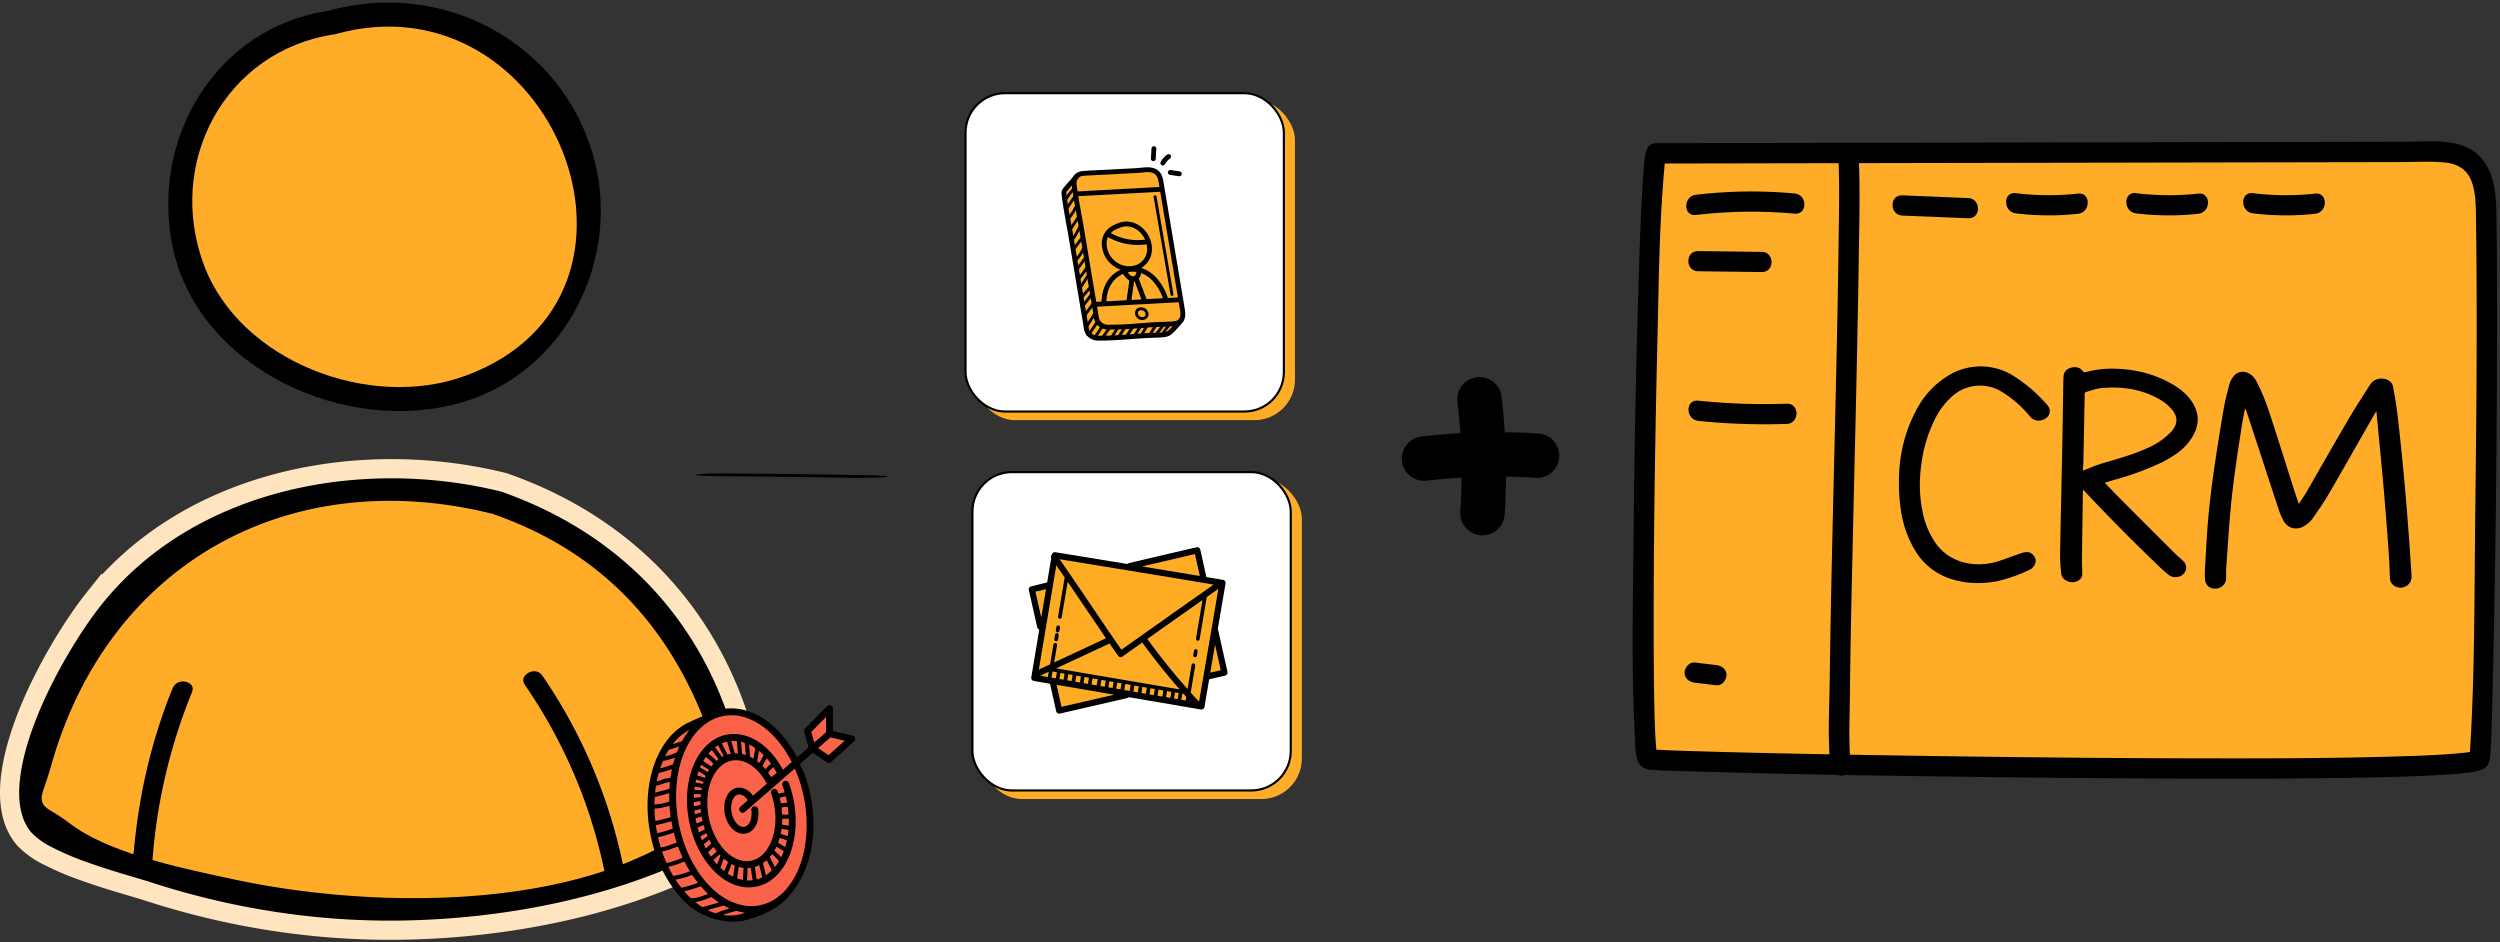 <svg width="414" height="156" fill="none" xmlns="http://www.w3.org/2000/svg"><rect width="100%" height="100%" fill="#333333" stroke="none"/><path d="M76.43 66.65C93.97 61.53 103.1 42.4 98.16 25.5 92.68 6.79 73.07-3.46 54.38 1.79c-18.84 2.79-29.7 21.55-25.69 39.55 4.42 19.78 28.74 30.86 47.74 25.31Z" fill="#000"/><path d="M55.47 5.67C91.5-4.46 112.94 49.12 77.04 62.24c-15.86 5.8-37.3-2.43-43.26-18.32-6.36-16.98 3.43-35.55 21.69-38.25Z" fill="#FFAC28"/><path d="M15.54 99.18C31.38 79.31 59.76 74 83.44 79.88c25.2 8.8 40.32 29.41 42.32 56.62.05.56-.37 1.31-1.08 1.77l.83 1.3-.83-1.3c-16.45 10.6-37.4 15.22-56.74 15.73-14.58.4-29.27-1.8-43.19-6.3-.88-.28-1.93-.6-3.1-.94-2.35-.7-5.15-1.53-7.96-2.55a46.98 46.98 0 0 1-5.77-2.47 13.77 13.77 0 0 1-3.86-2.76C2.23 136.9 1.47 134 1.6 130.5c.14-3.5 1.16-7.46 2.69-11.46 3.06-8 8.03-15.83 11.25-19.87Z" fill="#000" stroke="#FFE5BF" stroke-width="3.18"/><path d="m103.4 141.78.13.61.59-.24c3.6-1.5 7-3.27 10.01-5.44l.14-.1.21-.16a39.28 39.28 0 0 0 3.95-3.09c.94-.9 1.44-1.77 1.5-2.88.04-1.05-.34-2.26-.95-3.84l-.9-2.21-.23-.59c-.44-1.07-.93-2.3-1.48-3.72l-.5.19.5-.19c-6.53-17.04-17.96-28.62-34.92-34.5l-.02-.02h-.02c-16.5-4.11-32.23-2.18-45.03 4.98-12.8 7.17-22.63 19.53-27.35 36.2l.5.14-.5-.14c-.43 1.51-.8 2.59-1.07 3.4l-.19.53c-.13.41-.24.77-.3 1.07-.06.3-.06.61.05.9.11.3.32.53.55.71.23.18.53.36.87.57l.12.07c.68.42 1.64 1 2.95 2 2.42 1.82 5.6 3.28 9 4.49l.63.23.07-.68c.9-9.06 2.93-17.8 6.37-26.26l-.49-.2.5.2c.52-1.3 1.83-1.69 2.93-1.39.54.16.98.47 1.22.87.22.38.3.9.03 1.58a90.97 90.97 0 0 0-6.42 26.72l-.04.44.42.12c3.85 1.06 7.71 1.9 10.94 2.6l1.45.31c16.78 3.66 41.16 5.07 60.39-1.04l.46-.15-.1-.47a83.73 83.73 0 0 0-12.85-29.62c-.42-.6-.46-1.15-.33-1.6.14-.47.5-.9.99-1.19.98-.58 2.3-.53 3.09.62a86.77 86.77 0 0 1 13.13 30.17Z" fill="#FFAC28" stroke="#FFAC28" stroke-width="1.06"/><g clip-path="url(#a)"><path d="M120.44 78.4c7.94.07 15.82.16 23.42.3 2.38.03 3.66.16 2.85.28-.81.12-3.4.19-5.78.15-7.09-.13-14.43-.21-21.82-.27-2.49-.02-4.2-.13-3.84-.26a31.3 31.3 0 0 1 5.17-.2Z" fill="#000"/></g><rect x="162.51" y="79.24" width="53.08" height="53.08" rx="6.72" fill="#FFAC28"/><rect x="161.03" y="78.18" width="52.72" height="52.72" rx="6.54" fill="#fff" stroke="#000" stroke-width=".36"/><g clip-path="url(#b)"><path d="m171.49 97.98 2.64-1.52.77-4.26 11.92 1.73 11.15-2.7 1.35 4.94 3.08.52-1.43 8.16 1.77 6.35-3.25 1.25-.03 4.61-13.73-2.05-9.94 2.04-1.9-3.83-2.7-.46 1.78-8.36-1.48-6.42Z" fill="#FFAC25"/><path d="m203.27 111.26-1.54-6.9a.49.49 0 0 0-.07-.17l1.29-7.57a.52.52 0 0 0-.42-.6l-.16-.02-2.6-.44c-.4-1.87-.77-3.47-1-4.54a.51.51 0 0 0-.61-.39c-2.53.58-6.3 1.46-11.24 2.63a.5.5 0 0 0-.23.14c-6.34-1.05-11.82-1.94-11.93-1.95a.51.51 0 0 0-.58.4.5.5 0 0 0-.09.53l-.69 4.12a.5.5 0 0 0-.19 0l-2.46.6a.52.52 0 0 0-.38.6l1.4 6.2c.04.18.17.31.33.37l-1.32 7.9a.52.52 0 0 0 .41.59l2.7.46v.05l1.01 4.5a.51.51 0 0 0 .61.4l11.16-2.57a.5.5 0 0 0 .25-.15l11.95 2.04a.51.51 0 0 0 .59-.42l.78-4.58 2.64-.61a.5.5 0 0 0 .32-.23c.07-.12.1-.26.07-.39Zm-9.4-9.44-8.17 5.77a616.97 616.97 0 0 1-5.2-7.63 645.81 645.81 0 0 0-5.03-7.35c3.65.6 17.89 2.91 25.5 4.2a2976.5 2976.5 0 0 1-7.1 5Zm-18.95-8.2 1.39 2-1.09 6.48a.31.31 0 0 0 .3.37.3.3 0 0 0 .3-.26l.99-5.86 2.84 4.19 3.5 5.16-8.58 4 .48-2.86a.3.3 0 0 0-.25-.35.3.3 0 0 0-.36.25l-.54 3.27-1.87.87 2.9-17.27Zm-1.25 17.63-.15.86-1.24-.21 1.39-.65Zm.63-.05.72.13-.17 1-.72-.11.17-1.02Zm1.32.23.68.12-.17 1-.68-.1.17-1.02Zm1.29.22.72.12-.17 1.01-.72-.12.17-1.01Zm1.33.23.76.13-.17 1-.77-.12.18-1.01Zm1.36.23.73.12-.17 1.02-.72-.13.16-1Zm1.33.23.85.14-.17 1.01-.85-.14.17-1.01Zm1.46.25.72.12-.17 1.01-.72-.12.17-1.01Zm1.32.22.7.12-.17 1.01-.7-.12.17-1Zm1.13 1.23.17-1 .72.12-.17 1-.72-.12Zm1.33.23.17-1.01.91.16-.17 1-.91-.15Zm1.69-.75.72.12-.17 1.01-.72-.12.16-1.01Zm1.32.23.74.12-.17 1.01-.74-.12.17-1.01Zm1.34.22.72.13-.17 1-.72-.11.17-1.02Zm1.33.23.8.14-.16 1.01-.81-.14.17-1Zm1.41.24.72.13-.17 1-.72-.12.17-1Zm1.33.23.6.1-.18 1.01-.6-.1.18-1.01Zm1.2.2.22.04.43.49-.1.6-.72-.11.17-1.02Zm1.18 1.11.15.16-.18-.03.03-.13Zm-22.07-5.3 8.72-4.06.1-.08 1.44 2.06a.5.5 0 0 0 .72.13c.72-.53 1.9-1.36 3.28-2.33a109.2 109.2 0 0 0 6.2 7.77l-20.46-3.49Zm22.98-18.93.81 3.63-9.56-1.58 8.75-2.05Zm-26.4 6.23 1.74-.42-.78 4.66-.96-4.24Zm4.3 19.07-.81-3.65 9.56 1.64-8.74 2Zm22.78-.85-1.38-1.51.75-4.48a.3.3 0 0 0-.25-.35.3.3 0 0 0-.35.25l-.67 4a107.97 107.97 0 0 1-6.66-8.3 5396.64 5396.64 0 0 1 9.13-6.44l-1.07 6.37a.3.3 0 0 0 .3.36.3.3 0 0 0 .3-.26l1.18-6.97 1.92-1.36a5143.25 5143.25 0 0 1-3.2 18.69Zm1.86-4.81.77-4.48.03-.14.94 4.22-1.74.4Zm-25.58-7.03.1-.53a.3.3 0 0 1 .35-.25.3.3 0 0 1 .25.36l-.1.52a.3.3 0 0 1-.34.25.3.3 0 0 1-.26-.35Zm-.25 1.48.13-.73a.3.3 0 0 1 .35-.26.3.3 0 0 1 .25.36l-.12.73a.3.3 0 0 1-.35.25.3.3 0 0 1-.25-.35Zm23.74 2.01-.12.73a.3.3 0 1 1-.6-.1l.11-.73a.3.3 0 0 1 .36-.25c.16.03.28.19.25.35Z" fill="#000"/></g><rect x="161.37" y="16.5" width="53.08" height="53.08" rx="6.72" fill="#FFAC25"/><rect x="159.89" y="15.43" width="52.72" height="52.72" rx="6.54" fill="#fff" stroke="#000" stroke-width=".36"/><g clip-path="url(#c)"><path d="m192.64 55.58-11.81.53-1.56-3.74-2.99-20.02 1.81-3.03 1.04-.65 11.46-.51L192 29.3l3.02 17.54.96 5.53-.86 1.29-.99 1.2-1.49.72Z" fill="#FFAC28"/><path d="M194.08 49.01a.24.24 0 0 1-.24-.2l-2.8-16.18a.24.24 0 0 1 .2-.28c.13-.02.26.06.28.2l2.8 16.18a.24.24 0 0 1-.24.28ZM182.81 50.38h-.01a.4.4 0 0 1-.39-.41c.09-2.67 1.3-4.1 2.31-4.81a5.04 5.04 0 0 1 4.25-.8 5.98 5.98 0 0 1 2.87 2.05 9.4 9.4 0 0 1 1.55 2.92.4.4 0 0 1-.25.5.4.4 0 0 1-.5-.25c-.33-1-.82-1.92-1.42-2.67a5.18 5.18 0 0 0-2.48-1.78 4.22 4.22 0 0 0-3.55.68c-.86.62-1.9 1.84-1.98 4.18a.4.4 0 0 1-.4.39Z" fill="#000"/><path d="M186.93 44.88c-.94 0-1.85-.3-2.64-.92a4.56 4.56 0 0 1-1.8-4.15c.2-1.3 1.1-2.28 2.51-2.78 2.24-.98 4.33.31 5.25 2.1.85 1.65.8 4.02-1.34 5.3a4.71 4.71 0 0 1-1.98.45Zm-.36-7.39a3.1 3.1 0 0 0-1.29.3c-1.15.4-1.84 1.14-2 2.14a3.74 3.74 0 0 0 1.5 3.4 3.53 3.53 0 0 0 3.74.4c1.68-1.03 1.72-2.86 1.02-4.23-.56-1.08-1.65-2-2.97-2Z" fill="#000"/><path d="M187.63 46.62c-.31 0-.62-.13-.93-.4-.37-.3-.66-.7-.85-1.13a.4.4 0 0 1 .2-.53c.2-.09.45 0 .53.2.15.33.36.62.63.85.17.14.3.2.42.2.16 0 .33-.13.43-.32.12-.24.15-.54.18-.84a.4.4 0 1 1 .8.08 3.1 3.1 0 0 1-.27 1.12c-.24.47-.68.77-1.14.77Z" fill="#000"/><path d="M186.93 50.35h-.06a.4.4 0 0 1-.34-.45l.54-3.78a.4.4 0 1 1 .79.12l-.54 3.77a.4.4 0 0 1-.4.34Z" fill="#000"/><path d="M189.5 50.12a.4.4 0 0 1-.37-.26l-1.4-3.7a.4.4 0 1 1 .75-.28l1.4 3.7a.4.4 0 0 1-.38.54ZM188.4 40.56c-1.7 0-3.4-.44-4.9-1.29a.4.4 0 0 1-.15-.55.4.4 0 0 1 .55-.15 9.13 9.13 0 0 0 6 1.07.4.4 0 0 1 .13.8c-.54.08-1.08.12-1.63.12Z" fill="#000"/><path d="M195.58 53.46a.4.4 0 0 1-.32-.64c.22-.3.27-.77.16-1.44l-3.5-20.93c-.15-.88-.27-1.44-.9-1.76-.52-.27-1.33-.18-2.04-.1l-.66.05-4.98.27-1.3.06c-.83.04-1.7.08-2.56.14-.61.05-1 .29-1.14.72a.4.4 0 1 1-.76-.26c.25-.74.9-1.19 1.84-1.26.87-.06 1.74-.1 2.6-.14l1.28-.07 4.98-.26.62-.06c.82-.08 1.76-.18 2.48.2 1.03.52 1.18 1.49 1.32 2.34l.58 3.42 2.93 17.5c.15.91.05 1.58-.31 2.06a.4.4 0 0 1-.32.16ZM195.27 29.18h-.06l-1.46-.22a.4.4 0 0 1 .12-.8l1.45.22a.4.4 0 0 1-.05.8ZM192.57 27.4a.4.4 0 0 1-.35-.6c.25-.47.63-.89 1.07-1.2a.4.4 0 0 1 .56.1.4.4 0 0 1-.1.56c-.34.24-.63.56-.83.93a.4.4 0 0 1-.35.2ZM190.99 26.68h-.03a.4.4 0 0 1-.37-.42l.1-1.67a.4.4 0 1 1 .8.05l-.1 1.67a.4.4 0 0 1-.4.37Z" fill="#000"/><path d="M181.9 53.81a.4.4 0 0 1-.32-.16c-.2-.27-.34-.59-.4-.94l-2.56-15.3-.4-2.23c-.27-1.48-.55-3-.73-4.51-.05-.4-.02-.78.1-1.1a.4.4 0 0 1 .76.26c-.08.2-.1.46-.06.74.18 1.49.45 3 .72 4.46l.4 2.24 2.56 15.3c.04.23.12.43.25.6a.4.4 0 0 1-.32.64Z" fill="#000"/><path d="M180.24 55.64a.4.4 0 0 1-.32-.16c-.2-.28-.34-.6-.4-.94l-2.56-15.31c-.12-.74-.26-1.48-.4-2.22-.26-1.48-.54-3-.72-4.51l-.01-.05c-.05-.39-.1-.82.15-1.16.55-.74 2.04-2.33 2.1-2.4a.4.4 0 1 1 .59.55c-.02.02-1.52 1.63-2.05 2.33-.06.08-.02.38 0 .58l.01.05c.18 1.49.46 3 .72 4.47.14.74.28 1.48.4 2.23l2.56 15.3c.04.23.12.42.25.6a.4.4 0 0 1-.32.64Z" fill="#000"/><path d="M182.34 56.4h-.52a2.42 2.42 0 0 1-1.9-.92.4.4 0 0 1 .08-.56.4.4 0 0 1 .56.08c.28.36.75.59 1.27.6 1.8.03 3.66-.11 5.45-.25l2.73-.2.97-.02a16.6 16.6 0 0 0 1.88-.12c.36-.05.56-.22.79-.42l.56-.56c-.52.05-1.04.06-1.56.07l-.94.03c-.9.05-1.82.12-2.7.2-1.82.13-3.7.27-5.53.24a2.42 2.42 0 0 1-1.9-.92.4.4 0 0 1 .08-.56.4.4 0 0 1 .56.08c.28.37.75.6 1.27.6 1.8.03 3.65-.11 5.45-.25.9-.07 1.82-.14 2.73-.19l.97-.03c.62-.02 1.27-.03 1.88-.12.32-.04.55-.15.7-.32l.04-.06a.4.4 0 0 1 .64.5l-.06.07c-.22.27-1.09 1.32-1.66 1.82a2.2 2.2 0 0 1-1.2.61c-.66.1-1.33.11-1.98.13a116.78 116.78 0 0 0-3.66.22c-1.64.12-3.34.25-5 .25ZM181.55 50.79a.4.4 0 0 1-.02-.8l13.82-.75a.4.4 0 0 1 .04.8l-13.82.75h-.02ZM178.5 32.5a.4.4 0 0 1-.02-.8l13.8-.75c.22 0 .42.16.43.38a.4.4 0 0 1-.38.42l-13.82.74h-.02Z" fill="#000"/><path d="M189.14 52.99c-.4 0-.76-.2-.98-.53a1.06 1.06 0 0 1-.1-1.06c.08-.17.31-.47.87-.5.73-.04 1.23.53 1.26 1.1.03.45-.26.93-.96.98h-.09Zm-.18-1.61c-.17 0-.39.06-.48.24-.08.16-.05.38.08.57.06.1.26.34.63.31.35-.02.54-.2.52-.48a.71.71 0 0 0-.75-.64ZM192.44 55.69a.24.24 0 0 1-.2-.37c.32-.53.69-1.04 1.09-1.52a.24.24 0 1 1 .36.31c-.38.46-.73.95-1.05 1.47a.24.24 0 0 1-.2.11ZM191.46 55.55a.24.24 0 0 1-.17-.4c.4-.41.74-.87 1.03-1.36a.24.24 0 1 1 .42.25c-.31.52-.69 1-1.1 1.44a.24.24 0 0 1-.18.07ZM190.38 55.73a.24.24 0 0 1-.2-.37l1.02-1.63a.24.24 0 1 1 .4.26l-1.02 1.63a.24.24 0 0 1-.2.1ZM189.08 55.67a.24.24 0 0 1-.2-.36l.77-1.39a.24.24 0 0 1 .33-.1c.12.07.16.22.1.34l-.79 1.38a.24.24 0 0 1-.2.13ZM187.88 55.84a.24.24 0 0 1-.2-.37l.92-1.47a.24.24 0 0 1 .33-.08c.11.07.15.22.08.34l-.93 1.47a.24.24 0 0 1-.2.1ZM186.6 55.87a.24.24 0 0 1-.2-.37l.9-1.39a.24.24 0 0 1 .33-.07c.12.07.15.22.08.33l-.9 1.4a.24.24 0 0 1-.2.1ZM185.2 56.12a.24.24 0 0 1-.13-.04.24.24 0 0 1-.08-.33l1.03-1.6a.24.24 0 1 1 .4.27l-1.02 1.6a.24.24 0 0 1-.2.1ZM184.08 56.12a.24.24 0 0 1-.2-.37l.9-1.4a.24.24 0 0 1 .4.26l-.9 1.4a.24.24 0 0 1-.2.11ZM182.6 56.16a.24.24 0 0 1-.2-.38l1.1-1.6a.24.24 0 0 1 .33-.05c.11.07.14.22.06.33l-1.09 1.6a.24.24 0 0 1-.2.1ZM181.34 56.11a.24.24 0 0 1-.2-.37l1.28-1.98a.24.24 0 0 1 .4.26L181.54 56a.24.24 0 0 1-.2.11ZM180.37 55.55a.24.24 0 0 1-.2-.38l1.5-2.2a.24.24 0 1 1 .4.27l-1.5 2.2a.24.24 0 0 1-.2.11ZM179.98 54.24a.24.24 0 0 1-.2-.37l1.34-2.08a.24.24 0 1 1 .4.26l-1.34 2.08a.24.24 0 0 1-.2.11ZM179.68 52.37a.24.24 0 0 1-.2-.39l1.46-1.94c.08-.1.23-.12.34-.04.1.08.13.23.05.33l-1.45 1.94a.24.24 0 0 1-.2.1ZM179.51 50.67a.24.24 0 0 1-.2-.39l1.34-1.76a.24.24 0 0 1 .39.29l-1.34 1.76a.24.24 0 0 1-.19.1ZM179.25 49.33a.24.24 0 0 1-.18-.4l1.33-1.56c.1-.1.24-.1.34-.02.1.08.11.24.03.34l-1.34 1.56a.24.24 0 0 1-.19.08ZM178.93 47.83a.24.24 0 0 1-.2-.37l1.2-1.87a.24.24 0 0 1 .4.26l-1.2 1.87a.24.24 0 0 1-.2.11ZM178.79 46.2a.24.24 0 0 1-.18-.4c.5-.6.97-1.25 1.37-1.93a.24.24 0 0 1 .33-.09c.11.07.15.22.08.33a14 14 0 0 1-1.42 2.01.24.24 0 0 1-.18.09ZM178.46 44.72a.24.24 0 0 1-.2-.38l1.34-1.83c.08-.11.23-.13.33-.06.11.08.13.23.06.34l-1.34 1.83a.24.24 0 0 1-.19.1ZM178.3 43.15a.24.24 0 0 1-.18-.4c.43-.49.78-1.03 1.05-1.61.05-.12.2-.17.32-.12.12.06.17.2.11.32a7 7 0 0 1-1.12 1.73.24.24 0 0 1-.18.08ZM177.79 41.5a.24.24 0 0 1-.2-.39l1.32-1.74a.24.24 0 1 1 .38.3l-1.31 1.74a.24.24 0 0 1-.2.1ZM177.74 39.73a.24.24 0 0 1-.2-.37c.4-.61.75-1.25 1.06-1.9.05-.12.2-.17.31-.12.13.06.18.2.12.32-.32.67-.68 1.33-1.09 1.96a.24.24 0 0 1-.2.1ZM177.36 38.05a.24.24 0 0 1-.2-.37l1.15-1.74a.24.24 0 0 1 .33-.07c.11.08.14.23.07.34l-1.15 1.73a.24.24 0 0 1-.2.1v.01ZM176.87 36.5a.24.24 0 0 1-.18-.4c.55-.63 1-1.33 1.34-2.09a.24.24 0 1 1 .43.2c-.36.8-.83 1.54-1.4 2.2a.24.24 0 0 1-.19.09ZM176.59 34.86c-.04 0-.07 0-.1-.02a.24.24 0 0 1-.14-.27l.01-.07a.24.24 0 0 1 .13-.18l1.27-1.86c.07-.11.22-.14.33-.06.11.07.14.22.06.33l-1.37 2.02a.24.24 0 0 1-.2.11ZM176.52 33.23a.24.24 0 0 1-.2-.36c.33-.58.73-1.11 1.2-1.59a.24.24 0 1 1 .34.33c-.43.46-.81.96-1.13 1.5a.24.24 0 0 1-.2.12Z" fill="#000"/></g><g clip-path="url(#d)"><path d="M411.71 35.4c-.05-3.31-.37-7.16-3.14-9.03-1.74-1.19-4-1.22-6.11-1.22l-128.2.25c-1.42 2.86-3.15 99.47-1.33 100.31 1.44.67 136.58 3.13 137.67 0 .61-1.77 1.52-63.48 1.11-90.3Z" fill="#FFAC28"/><path d="M413.41 35.4c-.06-3.33-.36-7.15-2.9-9.63-3.08-3-8.08-2.3-12-2.3l-30.22.06-60.14.12-33.88.06c-.56 0-1.23.31-1.47.84-.42.88-.45 1.88-.54 2.83-.15 1.53-.24 3.07-.32 4.6-.29 5.14-.46 10.29-.61 15.44-.44 14.09-.69 28.19-.82 42.29-.1 10.8-.36 21.69.24 32.48.1 1.95-.14 4.97 2.41 5.25 2.07.22 4.17.21 6.25.28a2008 2008 0 0 0 31.23.7c14.3.23 28.61.4 42.92.48 12.87.07 25.74.1 38.6-.15 4.24-.09 8.48-.19 12.7-.46a56.8 56.8 0 0 0 4.17-.39c.76-.1 1.6-.2 2.28-.6 1.05-.61 1.04-1.73 1.12-2.8.12-1.83.17-3.67.23-5.5a2619.87 2619.87 0 0 0 .84-73.23c-.01-3.46-.04-6.91-.09-10.36-.03-2.17-3.43-2.18-3.4 0 .25 16.6.09 33.22-.11 49.82-.16 12.95-.06 25.97-.85 38.9l-.05.77-.02.27c-.02.34.01.1 0 .08-.13-.06.08-.25 0-.05-.11.24.22-.42.13-.3.02-.02.7-.67.4-.46.51-.36 0-.03-.4.06l-.59.1c-.62.1.3-.02-.34.04-3.27.35-6.55.48-9.83.58-11.6.38-23.2.38-34.8.36-14.17-.03-28.34-.17-42.51-.37-11.76-.17-23.52-.37-35.28-.67-3.36-.1-6.72-.18-10.08-.32l-2.36-.14c-.39 0 .05-.02.18.03-.47-.19.91.69.6.39.33.31.44.86.23.05-.08-.32.04.4-.02-.2l-.07-.77c-.06-.68-.1-1.36-.13-2.04-.09-1.9-.13-3.8-.17-5.7-.1-5.6-.1-11.2-.09-16.8.05-13.98.27-27.94.6-41.9.25-9.84.29-19.77 1.19-29.58l.07-.75.05-.36c.03-.26-.1.49-.02.14.05-.3.33-1.06 0-.34l-1.48.83 57.6-.11 57.33-.11 8.19-.02c2.44 0 4.93-.16 7.37.06 2.05.17 3.7 1.03 4.48 2.99.7 1.73.75 3.67.78 5.52.04 2.16 3.44 2.17 3.4 0Z" fill="#000"/><path d="M304.42 25.7c.24 4.85.11 9.72.05 14.58-.1 7.82-.26 15.65-.44 23.47-.36 16.3-.82 32.59-1.03 48.88-.06 4.7-.37 9.54.12 14.22.22 2.12 3.6 2.14 3.37 0-.4-3.94-.18-8.01-.14-11.97.07-7.38.23-14.76.4-22.14.36-16.66.82-33.32 1.06-49.98.08-5.68.26-11.4-.02-17.06-.1-2.14-3.48-2.16-3.37 0ZM280.85 35.6a78.55 78.55 0 0 1 16.34-.22c2.16.2 2.14-3.15 0-3.34-5.45-.5-10.9-.43-16.34.21-2.13.25-2.15 3.6 0 3.34ZM281.22 44.92l10.52.13c2.17.03 2.17-3.31 0-3.34l-10.52-.13c-2.17-.03-2.17 3.31 0 3.34ZM281.23 69.7c4.87.5 9.75.66 14.64.5 2.17-.08 2.18-3.42 0-3.35-4.89.17-9.77 0-14.64-.5-2.16-.22-2.14 3.12 0 3.34ZM280.67 113.05l3.56.43c.9.1 1.68-.85 1.68-1.67 0-1-.77-1.56-1.68-1.67l-3.56-.43c-.91-.1-1.7.85-1.7 1.67 0 1 .79 1.56 1.7 1.67ZM315.03 35.7l10.9.44c2.16.1 2.16-3.25 0-3.34l-10.9-.45c-2.17-.09-2.16 3.25 0 3.34ZM333.82 35.33c3.43.42 6.87.45 10.3.07 2.14-.23 2.16-3.57 0-3.34a44.5 44.5 0 0 1-10.3-.07c-2.15-.27-2.13 3.08 0 3.34ZM353.72 35.33c3.43.42 6.87.45 10.31.07 2.14-.23 2.16-3.57 0-3.34a44.5 44.5 0 0 1-10.3-.07c-2.16-.27-2.14 3.08 0 3.34ZM373.08 35.33c3.43.42 6.87.45 10.3.07 2.14-.23 2.16-3.57 0-3.34a44.5 44.5 0 0 1-10.3-.07c-2.15-.27-2.13 3.08 0 3.34ZM380.69 83.45c.5-.78.97-1.46 1.38-2.17 2.3-4 4.58-8 6.92-12 1.09-1.86 2.28-3.67 3.45-5.5a2.19 2.19 0 0 1 2-1.09c.94.03 1.7.53 1.85 1.34.3 1.6.57 3.22.76 4.84a457.58 457.58 0 0 1 1.8 19.17c.19 2.34.33 4.68.49 7.02.03.47.04.93-.23 1.37-.41.67-1.2 1.01-1.98.84-.8-.16-1.34-.8-1.36-1.5-.04-1.27-.1-2.53-.17-3.79A659.08 659.08 0 0 0 394.57 79c-.23-2.55-.49-5.1-.73-7.64l-.29-3.07c0-.04-.02-.08-.05-.18l-.23.38c-2.58 4.5-5.13 9.02-7.74 13.5-.78 1.35-1.7 2.63-2.59 3.91-.27.39-.66.73-1.06 1.02-1.35.99-2.96.7-3.71-.65-.34-.6-.6-1.24-.81-1.88-1.17-3.5-2.3-7.02-3.45-10.52l-1.94-5.88a.83.83 0 0 0-.2-.34c-.16.85-.34 1.71-.48 2.57-.4 2.56-.8 5.12-1.15 7.69-.29 2.13-.56 4.26-.75 6.4-.29 3.23-.5 6.47-.72 9.7-.04.6-.02 1.21-.03 1.82-.02.86-.76 1.58-1.67 1.64-.95.07-1.7-.49-1.8-1.39-.06-.54-.07-1.1-.04-1.65.17-2.82.3-5.64.54-8.46.24-2.63.55-5.27.93-7.9.5-3.46 1.05-6.92 1.64-10.37.23-1.35.59-2.69.94-4.02.11-.43.33-.86.6-1.24.68-.95 1.83-1.14 2.83-.5.52.34.84.8 1.1 1.3 1.01 1.9 1.72 3.9 2.38 5.93 1.29 3.97 2.53 7.94 3.8 11.91.24.76.5 1.52.8 2.37ZM348.54 79.94c.86.88 1.67 1.74 2.5 2.57a3892 3892 0 0 0 8.95 8.95c.5.5 1.03.96 1.54 1.43.66.62.67 1.55.03 2.18-.62.6-1.69.7-2.4.15a23.7 23.7 0 0 1-1.9-1.69 334.93 334.93 0 0 1-12.07-12.2l-.24-.25-.03.58-.15 10.89c0 .8.03 1.61.06 2.42.05.89-.89 1.59-1.91 1.42-.89-.15-1.5-.64-1.59-1.45-.11-1.1-.2-2.2-.18-3.3.09-5.31.22-10.62.33-15.93.08-4.06.14-8.1.2-12.16.01-.43.02-.85.05-1.28.03-.65.53-1.19 1.26-1.39.77-.2 1.5-.02 1.89.55.17.25.32.25.6.17 2.16-.58 4.37-.66 6.57-.42a18.9 18.9 0 0 1 7.58 2.38c1.56.9 2.9 2.01 3.7 3.55 1.04 1.97.7 3.9-.6 5.74-1.11 1.6-2.75 2.7-4.55 3.63a45.71 45.71 0 0 1-7.9 2.94l-1.74.52Zm-3.62-2c.83-.32 1.55-.64 2.3-.9.66-.25 1.35-.43 2.02-.63 2.15-.64 4.3-1.26 6.33-2.19a12.2 12.2 0 0 0 3.94-2.68c1.25-1.34 1.1-2.56.2-3.68-.45-.54-1-1.05-1.61-1.44-3-1.88-6.44-2.5-10.12-2.15-.83.08-1.64.4-2.46.62-.23.06-.3.2-.3.41a2498 2498 0 0 1-.2 10.6c-.01.7-.06 1.38-.1 2.05ZM314.49 78.28c.2-3.57 1.1-7.28 3.07-10.78a14.12 14.12 0 0 1 4.67-5.04 10.23 10.23 0 0 1 11.12-.27 25.15 25.15 0 0 1 5.7 4.9c.51.57.51 1.35.08 1.87-.47.55-1.38.85-2.1.61-.3-.1-.6-.3-.8-.53a18.76 18.76 0 0 0-5.15-4.4 6.9 6.9 0 0 0-7.33.6 12.29 12.29 0 0 0-3.5 4.53 23.28 23.28 0 0 0-2.08 7.16c-.36 2.59-.33 5.17.19 7.71a13.62 13.62 0 0 0 2.24 5.38c2.18 3.02 5.91 3.94 9.44 3.16 1.26-.29 2.46-.82 3.7-1.23.4-.14.8-.3 1.22-.42.63-.18 1.22-.16 1.67.31.48.5.63 1.08.3 1.69-.15.28-.4.61-.7.75a24.7 24.7 0 0 1-5.34 1.93c-2.65.53-5.26.48-7.79-.33a10.7 10.7 0 0 1-5.93-4.67 18.03 18.03 0 0 1-2.45-7.22c-.25-1.8-.3-3.61-.23-5.7Z" fill="#000"/></g><path d="M248.69 65.9c.74 6.42.9 12.96.47 19.43a3.68 3.68 0 0 1-7.34-.48c.4-6.03.25-12.12-.44-18.11a3.68 3.68 0 1 1 7.3-.85Z" fill="#000"/><path d="M235.45 72.28c6.43-.74 12.97-.9 19.44-.48a3.68 3.68 0 0 1-.48 7.34c-6.03-.4-12.12-.24-18.11.45a3.68 3.68 0 1 1-.85-7.31Z" fill="#000"/><g clip-path="url(#e)"><path d="M133.96 135.58c0 9.5-5.67 17.35-12.86 16.48-6.43-.77-12.92-7.41-13.38-16.48-.48-9.48 5.87-17.2 13.12-17.2 7.24 0 13.12 7.7 13.12 17.2Z" fill="#FA6349"/><path d="M141.6 122.22a.57.57 0 0 0-.43-.41l-3.24-.76v-3.7a.57.57 0 0 0-.98-.4l-3.63 3.7a.57.57 0 0 0-.15.56l.73 2.55-1.9 1.66c-2.34-4.44-5.87-7.42-9.55-8a8.15 8.15 0 0 0-4.78.64c-1 .42-3.1 1.3-3.75 1.64-4.23 2.06-6.84 7.68-6.68 14.31.17 6.65 3.07 12.84 7.12 16.18a12.19 12.19 0 0 0 6.6 2.42c1.05.04 1.68.02 2.43-.22 0-.01 3.98-.78 6.67-3.39 2.91-2.83 4.79-7.52 4.65-12.95a24.9 24.9 0 0 0-1.52-7.95 2.62 2.62 0 0 0-.05-.13l-.1-.25a33.52 33.52 0 0 0-.6-1.19l2.16-1.87 2.34 1.58c.22.14.5.13.7-.05l3.78-3.4a.57.57 0 0 0 .18-.57Zm-27.4-1.38c-.45.58-.88 1.21-1.25 1.9l-1.53.49a8.84 8.84 0 0 1 2.79-2.39Zm-3.44 3.32h.04l1.72-.56c-.16.33-.3.67-.44 1.02a.34.34 0 0 0-.13.03c-.58.26-1.18.46-1.8.6.2-.38.4-.75.61-1.1Zm-.97 1.85a9.9 9.9 0 0 0 2-.55c-.12.36-.23.73-.33 1.1-.7.27-1.41.5-2.13.69.14-.43.3-.84.47-1.24Zm-.7 2c.74-.18 1.47-.39 2.19-.64-.1.47-.18.94-.25 1.43a3.03 3.03 0 0 1-.53.08c-.36.05-.71.18-1.05.3-.23.08-.46.16-.7.22.1-.48.22-.94.34-1.4Zm-.46 2.11c.37-.05.72-.18 1.06-.3.31-.11.62-.22.92-.26.06-.02.13-.02.2-.03l.13-.02c-.04.37-.06.74-.08 1.12h-.04c-.76.23-1.55.44-2.33.63.04-.38.08-.76.14-1.14Zm-.2 1.87c.8-.2 1.6-.41 2.4-.65V132.72c-.79.29-1.61.45-2.45.5 0-.42.02-.83.05-1.24Zm-.05 2v-.09c.85-.04 1.68-.2 2.5-.47.03.63.1 1.26.19 1.88h-.02c-.83.26-1.68.47-2.53.65-.07-.65-.12-1.31-.14-1.97Zm.22 2.66c.87-.19 1.73-.4 2.58-.66.07.41.15.82.24 1.22l-.05.01c-.82.32-1.68.57-2.55.75-.08-.44-.16-.88-.22-1.32Zm.37 1.99c.88-.19 1.76-.44 2.6-.76.15.55.3 1.1.49 1.64l-1.04.38c-.52.2-1.06.38-1.6.42-.18-.55-.33-1.11-.45-1.68Zm.66 2.36a7.34 7.34 0 0 0 1.63-.46l1.02-.37c.23.64.48 1.26.76 1.86-.85.4-1.74.69-2.66.88-.27-.62-.53-1.26-.75-1.91Zm1.05 2.54c.91-.2 1.8-.5 2.66-.89.28.56.58 1.11.9 1.63-.89.35-1.81.61-2.76.77-.28-.48-.55-.99-.8-1.5Zm2.15 3.48c-.33-.43-.66-.87-.96-1.34.94-.18 1.86-.44 2.75-.8.3.46.63.9.97 1.33-.9.33-1.83.6-2.76.8Zm1.64 1.7-.08.01c-.37-.35-.73-.72-1.07-1.12a22.94 22.94 0 0 0 2.72-.85c.4.45.8.88 1.22 1.28l-.45.16c-.8.3-1.55.58-2.34.52Zm.67.66a8.47 8.47 0 0 0 1.9-.53l.65-.24c.05-.01.1-.04.13-.08.4.34.8.65 1.23.93l-2.73.76c-.4-.25-.8-.53-1.18-.84Zm3.39 1.87a9.09 9.09 0 0 1-1.35-.55l2.55-.72a.34.34 0 0 0 .1-.05c.33.18.67.35 1 .5-.77.22-1.54.49-2.29.8l-.01.02Zm4.44.04c-1.05.33-2.15.4-3.28.23.75-.28 1.51-.5 2.29-.68.37.1.74.19 1.1.25l.28.03-.4.17Zm9.12-22.86c.9 2.41 1.42 5.05 1.48 7.64.13 5.1-1.46 9.61-4.26 12.07-.64.56-1.32 1-2.03 1.31l-.15.06c-1.21.5-2.52.66-3.86.45-6.02-.96-11.08-8.83-11.3-17.54-.13-5.1 1.46-9.6 4.26-12.06a7.9 7.9 0 0 1 2.21-1.39c1.2-.49 2.5-.64 3.83-.43 3.39.54 6.68 3.4 8.84 7.65l-1.46 1.28c-1.77-3.28-4.34-5.4-7.1-5.84a6.3 6.3 0 0 0-5.28 1.58c-2.29 2.01-3.6 5.64-3.5 9.71.18 6.91 4.3 13.17 9.21 13.95a6.34 6.34 0 0 0 5.28-1.58c2.3-2.01 3.6-5.65 3.5-9.71a18.38 18.38 0 0 0-1.12-5.91.57.57 0 0 0-.73-.34.57.57 0 0 0-.34.73c.14.38.26.76.37 1.15l-1.03.23-.13-.4a.57.57 0 1 0-1.07.39c.43 1.23.66 2.51.7 3.82.06 2.7-.78 5.09-2.25 6.38-.89.79-1.96 1.1-3.08.93-3.16-.5-5.83-4.68-5.94-9.31-.07-2.7.77-5.09 2.24-6.38.89-.79 1.96-1.1 3.08-.93 1.7.27 3.39 1.7 4.53 3.84l-2.3 2a3 3 0 0 0-1.91-1.33c-.64-.1-1.26.08-1.76.52-.72.63-1.11 1.7-1.08 2.93.05 2.09 1.29 3.9 2.82 4.15a2.14 2.14 0 0 0 1.76-.52c.72-.63 1.11-1.7 1.08-2.93 0-.2-.02-.38-.04-.57a.57.57 0 0 0-.64-.5.57.57 0 0 0-.5.65c.03.15.04.3.04.44.03.88-.23 1.65-.69 2.05a.98.98 0 0 1-.83.25c-.97-.15-1.83-1.55-1.86-3.04-.03-.88.23-1.65.69-2.05.25-.22.53-.3.83-.25.44.07.89.41 1.23.95l-1.22 1.06a.57.57 0 0 0-.05.8c.2.25.56.27.8.06l8.22-7.15c.2.34.42.9.51 1.13Zm-5.13-2.86c.26.29.5.6.73.92-.35.25-.66.55-.93.89-.16-.2-.33-.37-.5-.55l.7-1.26Zm-1.2.78-.37-.3.3-1.71c.27.22.53.45.78.7l-.72 1.3Zm2.32.7c.2.3.38.62.55.94l-.93.72a10.4 10.4 0 0 0-.5-.77c.24-.33.54-.64.88-.89Zm-3-3.17-.31 1.74a6.54 6.54 0 0 0-.55-.3l-.18-2.04c.35.17.7.37 1.04.6Zm-1.58 1.15c-.2-.07-.4-.13-.61-.17l-.18-2.03c.2.04.41.1.61.16l.19 2.04Zm-1.3-.27a5.06 5.06 0 0 0-.5 0l-.6-2.05c.3-.02.6-.02.92 0l.17 2.05Zm-2.26 19.5a9.51 9.51 0 0 1-.64-.56l.55-1.52c.24.2.48.38.73.55l-.64 1.52Zm1.23-1.17.51.24-.28 1.84c-.3-.14-.6-.31-.89-.5l.66-1.58Zm-1.92-1.26-.49 1.33c-.21-.24-.42-.48-.62-.75l1.01-.9.2.2a.33.33 0 0 0-.1.12Zm-1.52.03c-.17-.24-.33-.48-.48-.74l.91-.86c.18.25.36.5.55.73l-.98.87Zm-.83-1.35-.37-.73.94-.7.32.58-.89.85Zm.21-2.01-.87.64-.25-.64.98-.53.2.5-.06.03Zm-.6-9.04-.1.35-1.23-.22.1-.52 1.22.4Zm-1.05-1.06.2-.65c.43.2.83.46 1.2.75l-.13.32-1.27-.42Zm.78 2.08-.07.36-1.17-.04.06-.53 1.18.21Zm-.17 1.05-.04.46-1.12.13.03-.63 1.13.04Zm-.07 1.15v.6l-1.06.25-.03-.64v-.07l1.09-.14Zm.04 1.3c.01.19.03.37.06.56l-1.03.3-.07-.62 1.04-.24Zm.15 1.25c.04.25.1.5.15.74-.03 0-.05 0-.08.02l-.9.37c-.07-.28-.13-.56-.18-.85l1.01-.28Zm.32 1.4.22.7-.97.52a16.4 16.4 0 0 1-.24-.82l1-.4Zm-.6-9.52.21-.46 1.28.83-.23.4a7.1 7.1 0 0 0-1.25-.77Zm.54-1.07c.14-.24.28-.47.44-.7.46.34.88.72 1.25 1.15l-.35.43-1.34-.88Zm.86-1.24c.18-.21.37-.41.58-.6l1.1 1.52c-.12.09-.24.18-.36.29a8.4 8.4 0 0 0-1.32-1.2Zm1.1-1.04c.17-.13.34-.24.52-.35l.9 1.8-.26.13-1.16-1.58Zm1.13-.66c.29-.13.58-.21.88-.28l.59 2c-.19.04-.37.08-.55.14l-.92-1.86Zm2.51 22.35.29-1.9c.18.06.37.1.56.14l.23.02-.1 2a6.24 6.24 0 0 1-.98-.26Zm1.66.35.1-2.06c.18 0 .34-.01.51-.04l.31 2.06c-.3.04-.61.06-.92.04Zm1.28-2.23c.26-.08.5-.18.74-.3l.5 2.02c-.3.15-.61.26-.93.34l-.3-2.06Zm4.51-7.01c.03-.32.04-.65.04-.98h1.09v.03c0 .38 0 .76-.02 1.14l-1.1-.2Zm1.07.88c-.03.35-.08.7-.13 1.04l-1.16-.4c.06-.27.11-.55.15-.84l1.14.2Zm-1.05-2.54c-.02-.4-.05-.79-.1-1.18.34-.08.69-.1 1.04-.09.06.42.1.85.13 1.27h-1.07Zm-.2-1.86-.22-.94 1.02-.23c.09.35.16.71.23 1.07-.35 0-.7.03-1.04.1Zm-.2 5.71 1.2.41c-.1.39-.19.76-.3 1.12l-1.17-.72c.1-.26.19-.53.27-.8Zm.67 2.2c-.13.36-.28.7-.44 1.02-.33-.4-.71-.77-1.13-1.1.13-.2.25-.43.36-.67l1.21.75Zm-.8 1.67c-.2.34-.43.67-.67.96l-.85-1.65c.14-.15.26-.31.38-.48.43.34.81.73 1.14 1.17Zm-1.16 1.5a6.46 6.46 0 0 1-.99.82l-.5-2.02c.2-.13.4-.27.58-.43l.05-.05.86 1.69Zm6.53-22.9 2.42-2.47v2.5l-1.93 1.69-.49-1.73Zm2.85 3.82-1.71-1.15 2.01-1.76 2.34.54-2.64 2.37Z" fill="#000"/><path d="m137.2 125.04-1.7-1.15 2.01-1.76 2.34.54-2.64 2.37ZM134.36 121.21l2.43-2.46v2.5l-1.94 1.69-.49-1.73Z" fill="#FA6349"/></g><defs><clipPath id="a"><path fill="#fff" transform="rotate(-180 73.48 39.57)" d="M0 0h31.73v.73H0z"/></clipPath><clipPath id="b"><path fill="#fff" transform="translate(170.36 90.62)" d="M0 0h32.92v27.56H0z"/></clipPath><clipPath id="c"><path fill="#fff" transform="translate(175.8 24.22)" d="M0 0h20.48v32.19H0z"/></clipPath><clipPath id="d"><path fill="#fff" transform="translate(270.37 23.4)" d="M0 0h143.15v105.55H0z"/></clipPath><clipPath id="e"><path fill="#fff" transform="translate(107.23 116.78)" d="M0 0h34.38v35.84H0z"/></clipPath></defs></svg>